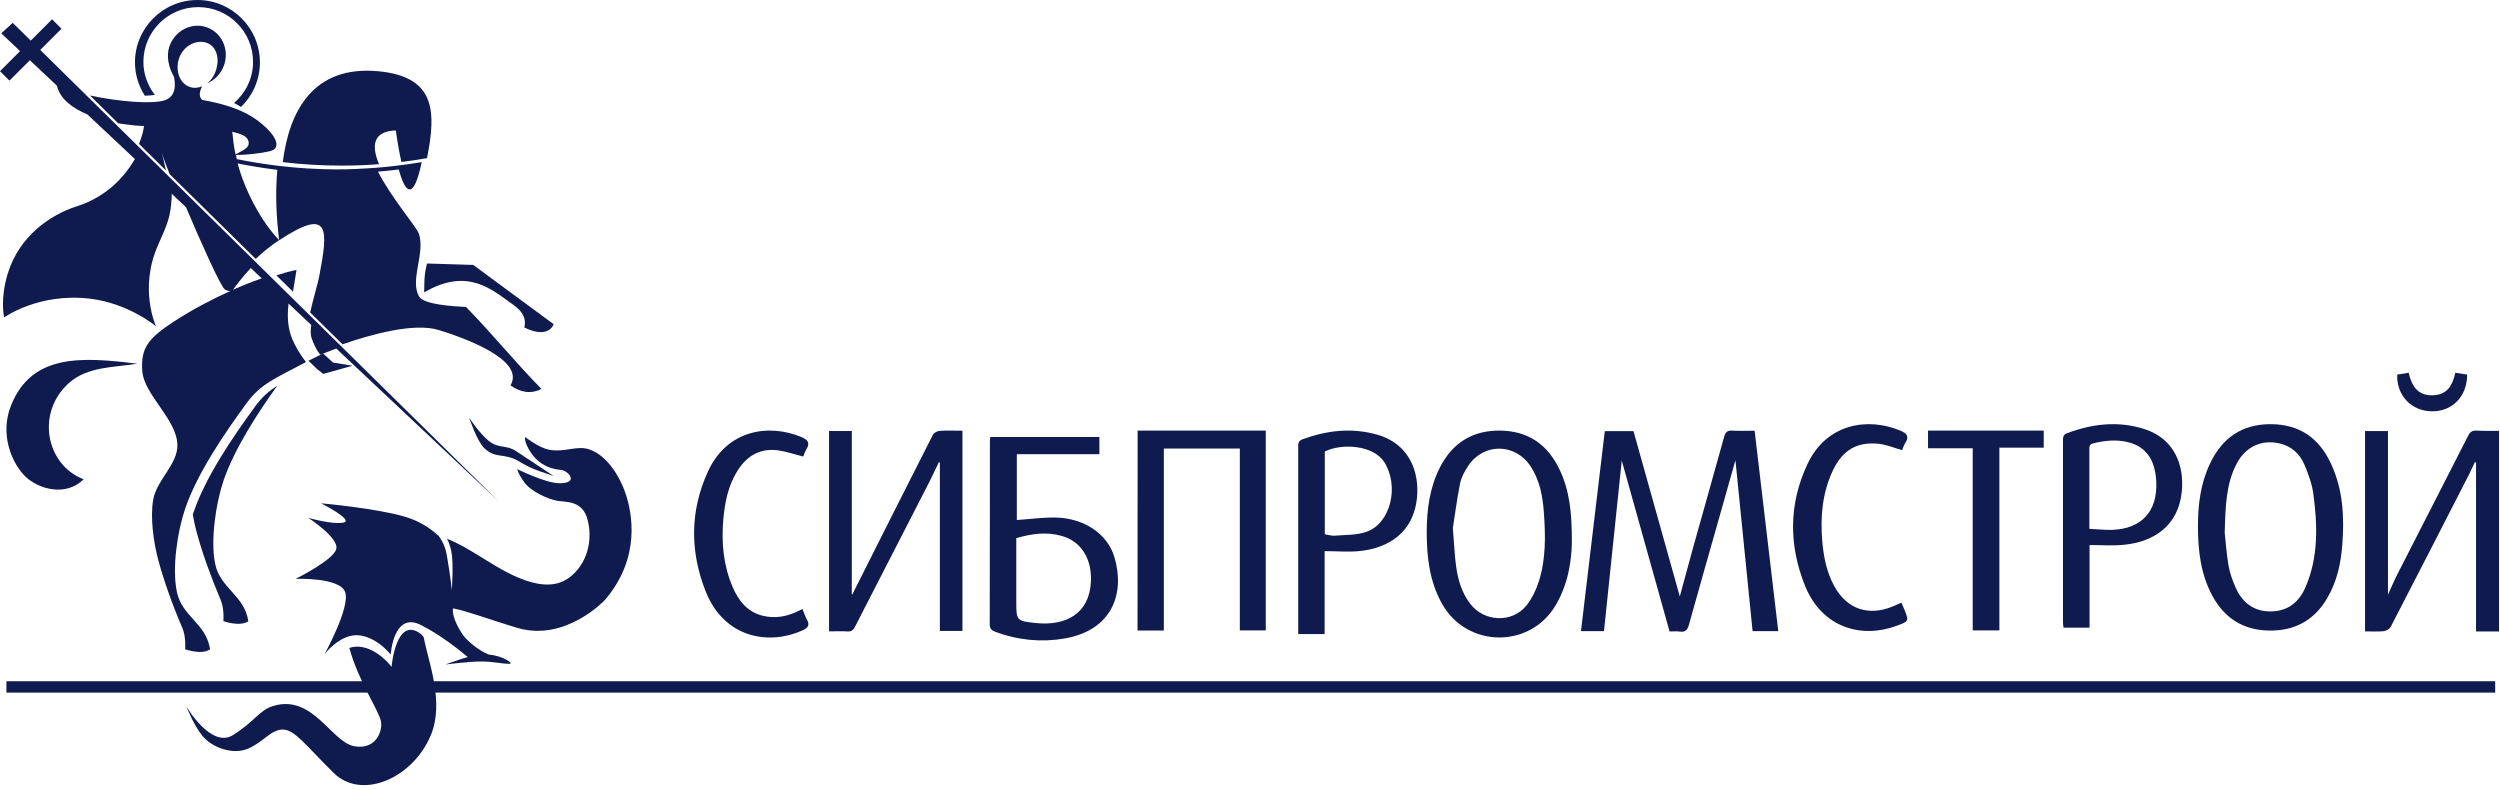 <?xml version="1.0" encoding="UTF-8"?> <svg xmlns="http://www.w3.org/2000/svg" width="389" height="123" viewBox="0 0 389 123" fill="none"> <path fill-rule="evenodd" clip-rule="evenodd" d="M259.786 98.257C257.284 89.324 254.808 80.488 252.347 71.666C251.434 80.475 250.508 89.338 249.581 98.202C248.351 98.202 247.231 98.202 246 98.202C247.245 87.803 248.475 77.488 249.706 67.089C251.199 67.089 252.637 67.089 254.172 67.089C256.592 75.745 259.026 84.402 261.377 92.809C262.04 90.375 262.773 87.624 263.534 84.886C265.11 79.258 266.714 73.63 268.263 68.002C268.47 67.269 268.747 66.951 269.549 67.006C270.669 67.075 271.803 67.02 273.02 67.02C274.25 77.446 275.467 87.79 276.698 98.202C275.357 98.202 274.084 98.202 272.702 98.202C271.817 89.324 270.918 80.447 270.033 71.611C269.231 74.446 268.415 77.336 267.599 80.226C265.995 85.881 264.377 91.537 262.801 97.192C262.58 98.008 262.248 98.409 261.363 98.271C260.893 98.202 260.395 98.257 259.786 98.257Z" fill="#0F1B4F"></path> <path fill-rule="evenodd" clip-rule="evenodd" d="M177.014 67C183.693 67 190.302 67 196.954 67C196.954 77.371 196.954 87.687 196.954 98.085C195.654 98.085 194.34 98.085 192.916 98.085C192.916 88.682 192.916 79.279 192.916 69.793C188.947 69.793 185.089 69.793 181.093 69.793C181.093 79.196 181.093 88.627 181.093 98.113C179.669 98.113 178.383 98.113 177 98.113C177.014 87.783 177.014 77.44 177.014 67Z" fill="#0F1B4F"></path> <path fill-rule="evenodd" clip-rule="evenodd" d="M244.581 84.425C244.539 87.011 244.083 90.8 242.037 94.215C238.027 100.963 228.25 100.811 224.392 93.966C222.442 90.509 222 86.72 222 82.835C222 79.336 222.442 75.921 224.033 72.768C225.982 68.938 229.094 66.933 233.477 67.002C237.819 67.071 240.806 69.186 242.645 73.017C244.18 76.211 244.609 79.641 244.581 84.425ZM226.065 82.157C226.273 84.632 226.328 86.416 226.577 88.158C226.867 90.233 227.448 92.224 228.748 93.925C230.919 96.801 235.344 96.995 237.556 94.16C238.4 93.081 239.036 91.754 239.451 90.44C240.557 86.955 240.488 83.332 240.225 79.723C240.045 77.221 239.589 74.745 238.179 72.588C235.8 68.938 230.877 68.868 228.458 72.478C227.891 73.321 227.379 74.275 227.185 75.243C226.688 77.746 226.356 80.304 226.065 82.157Z" fill="#0F1B4F"></path> <path fill-rule="evenodd" clip-rule="evenodd" d="M206.111 85.755C206.111 87.995 206.111 90.111 206.111 92.24C206.111 94.356 206.111 96.472 206.111 98.656C204.728 98.656 203.442 98.656 202.004 98.656C202.004 98.283 202.004 97.896 202.004 97.522C202.004 88.258 202.004 78.993 202.004 69.728C202.004 69.175 201.907 68.65 202.654 68.359C206.498 66.949 210.384 66.506 214.366 67.654C219.192 69.051 220.907 73.31 220.478 77.513C219.939 82.74 216.192 85.229 211.725 85.727C209.914 85.935 208.061 85.755 206.111 85.755ZM206.139 83.141C206.706 83.224 207.203 83.39 207.674 83.349C209.347 83.211 211.117 83.293 212.652 82.74C216.44 81.385 217.74 75.578 215.39 71.899C213.703 69.286 208.877 68.912 206.139 70.254C206.139 74.513 206.139 78.786 206.139 83.141Z" fill="#0F1B4F"></path> <path fill-rule="evenodd" clip-rule="evenodd" d="M129 67.059C130.203 67.059 131.323 67.059 132.54 67.059C132.54 75.522 132.54 83.943 132.54 92.379C132.568 92.434 132.609 92.489 132.637 92.531C132.678 92.42 132.72 92.296 132.775 92.185C136.896 83.999 141.003 75.826 145.151 67.668C145.303 67.364 145.801 67.073 146.174 67.046C147.336 66.963 148.497 67.018 149.756 67.018C149.756 77.417 149.756 87.76 149.756 98.172C148.636 98.172 147.488 98.172 146.243 98.172C146.243 89.433 146.243 80.694 146.243 71.969C146.188 71.955 146.133 71.941 146.077 71.927C145.566 72.992 145.082 74.056 144.543 75.107C140.712 82.575 136.868 90.028 133.052 97.495C132.775 98.02 132.498 98.311 131.849 98.255C130.936 98.186 130.009 98.242 129 98.242C129 87.857 129 77.513 129 67.059Z" fill="#0F1B4F"></path> <path fill-rule="evenodd" clip-rule="evenodd" d="M154.083 68C159.794 68 165.408 68 171.064 68C171.064 68.885 171.064 69.728 171.064 70.669C166.819 70.669 162.56 70.669 158.218 70.669C158.218 74.209 158.218 77.652 158.218 80.915C160.223 80.777 162.228 80.5 164.205 80.528C168.644 80.597 172.336 83.045 173.414 86.723C175.088 92.392 173.013 98.048 165.726 99.334C162.062 99.984 158.425 99.624 154.899 98.325C154.304 98.103 154 97.841 154 97.122C154.028 87.65 154.014 78.177 154.028 68.691C154.028 68.498 154.055 68.29 154.083 68ZM158.135 83.736C158.135 87.082 158.135 90.291 158.135 93.513C158.135 96.555 158.121 96.624 161.149 96.942C165.754 97.426 169.529 95.573 169.75 90.47C169.902 86.972 168.257 84.22 165.159 83.377C162.822 82.713 160.499 83.045 158.135 83.736Z" fill="#0F1B4F"></path> <path fill-rule="evenodd" clip-rule="evenodd" d="M124.982 71.039C123.613 70.693 122.355 70.251 121.055 70.071C118.22 69.698 116.146 70.97 114.694 73.348C113.284 75.63 112.786 78.174 112.551 80.802C112.233 84.397 112.551 87.937 113.975 91.283C114.902 93.468 116.298 95.266 118.774 95.832C120.557 96.247 122.272 95.971 123.931 95.21C124.236 95.072 124.554 94.92 124.872 94.768C125.093 95.321 125.259 95.874 125.535 96.358C126.075 97.27 125.715 97.713 124.844 98.1C119.576 100.465 112.717 99.248 109.841 92.113C107.338 85.876 107.338 79.529 110.145 73.39C113.173 66.78 119.728 65.909 124.747 68.025C125.715 68.439 126.089 68.937 125.466 69.919C125.217 70.306 125.093 70.762 124.982 71.039Z" fill="#0F1B4F"></path> <path fill-rule="evenodd" clip-rule="evenodd" d="M388.853 98.253C387.677 98.253 386.516 98.253 385.271 98.253C385.271 89.445 385.271 80.706 385.271 71.966C385.216 71.953 385.147 71.939 385.091 71.911C384.801 72.52 384.524 73.142 384.22 73.75C380.155 81.688 376.089 89.625 371.996 97.534C371.83 97.866 371.291 98.17 370.89 98.212C369.95 98.309 369.009 98.24 368 98.24C368 87.786 368 77.442 368 67.071C369.217 67.071 370.365 67.071 371.568 67.071C371.568 75.562 371.568 83.997 371.568 92.529C372.093 91.395 372.549 90.288 373.089 89.238C376.739 82.075 380.418 74.939 384.054 67.777C384.345 67.196 384.69 66.975 385.354 67.002C386.516 67.071 387.691 67.03 388.853 67.044C388.853 77.442 388.853 87.841 388.853 98.253Z" fill="#0F1B4F"></path> <path fill-rule="evenodd" clip-rule="evenodd" d="M342 81.985C341.987 78.57 342.401 75.223 343.895 72.098C345.789 68.13 348.859 65.986 353.339 66C357.778 66.014 360.82 68.143 362.673 72.084C364.581 76.136 364.803 80.464 364.457 84.82C364.236 87.724 363.613 90.531 362.106 93.089C360.004 96.657 356.852 98.261 352.758 98.109C348.956 97.956 346.135 96.145 344.31 92.826C342.443 89.438 342.014 85.76 342 81.985ZM346.163 82.87C346.287 84.004 346.425 86.023 346.757 87.987C346.965 89.176 347.393 90.379 347.891 91.485C348.956 93.836 350.781 95.205 353.45 95.135C356.091 95.08 357.806 93.587 358.774 91.278C360.751 86.631 360.613 81.764 359.963 76.91C359.755 75.334 359.188 73.757 358.566 72.292C357.861 70.646 356.589 69.457 354.777 69.014C351.943 68.337 349.44 69.471 348.043 72.112C346.398 75.21 346.287 78.611 346.163 82.87Z" fill="#0F1B4F"></path> <path fill-rule="evenodd" clip-rule="evenodd" d="M325.135 84.807C325.135 89.121 325.135 93.353 325.135 97.667C323.766 97.667 322.48 97.667 321.083 97.667C321.055 97.404 321 97.1 321 96.796C321 87.393 321 77.99 321 68.573C321 68.061 321.014 67.646 321.622 67.411C325.632 65.904 329.725 65.448 333.832 66.817C338.368 68.338 339.889 72.431 339.488 76.496C338.962 81.82 335.118 84.281 330.652 84.751C328.868 84.959 327.071 84.807 325.135 84.807ZM325.107 82.29C326.407 82.346 327.527 82.484 328.661 82.442C333.224 82.29 335.713 79.566 335.519 75.017C335.367 71.532 333.929 69.472 331.039 68.78C329.255 68.365 327.485 68.545 325.702 68.988C325.065 69.14 325.107 69.541 325.107 70.011C325.107 73.33 325.107 76.648 325.107 79.967C325.107 80.686 325.107 81.419 325.107 82.29Z" fill="#0F1B4F"></path> <path fill-rule="evenodd" clip-rule="evenodd" d="M295.966 70.046C294.666 69.673 293.546 69.189 292.385 69.064C288.955 68.677 286.632 70.06 285.139 73.323C283.562 76.739 283.23 80.376 283.535 84.095C283.742 86.57 284.198 88.99 285.415 91.203C287.379 94.784 290.711 95.918 294.5 94.369C294.957 94.19 295.399 93.968 295.855 93.775C296.008 94.134 296.173 94.48 296.326 94.853C297.031 96.637 297.045 96.665 295.164 97.356C289.647 99.43 283.479 97.674 280.852 91.12C278.322 84.814 278.322 78.412 281.239 72.217C284.254 65.801 290.753 64.916 295.731 67.018C296.671 67.419 297.128 67.889 296.478 68.898C296.229 69.272 296.104 69.728 295.966 70.046Z" fill="#0F1B4F"></path> <path fill-rule="evenodd" clip-rule="evenodd" d="M318.004 67C318.004 67.885 318.004 68.715 318.004 69.655C315.736 69.655 313.496 69.655 311.104 69.655C311.104 79.169 311.104 88.599 311.104 98.085C309.68 98.085 308.38 98.085 306.955 98.085C306.955 88.682 306.955 79.251 306.955 69.752C304.591 69.752 302.337 69.752 300 69.752C300 68.798 300 67.94 300 67C305.974 67 311.961 67 318.004 67Z" fill="#0F1B4F"></path> <path fill-rule="evenodd" clip-rule="evenodd" d="M373.004 58.29C373.598 58.194 374.152 58.097 374.788 58C375.272 60.143 376.281 61.651 378.715 61.498C380.817 61.36 381.632 59.936 382.047 58C382.697 58.111 383.306 58.207 383.886 58.29C383.9 61.692 381.549 64.07 378.328 64.001C375.189 63.932 372.893 61.526 373.004 58.29Z" fill="#0F1B4F"></path> <path d="M45.586 45.388C45.752 44.351 45.945 43.231 46.139 42C45.282 42.166 44.217 42.456 43 42.843L45.586 45.388Z" fill="#0F1B4F"></path> <path d="M19.227 19.308C20.375 19.473 21.481 19.598 22.407 19.598C22.352 20.206 22.103 21.216 21.633 22.391L25.823 26.526C25.588 25.35 25.311 24.313 25.131 23.663C25.284 24.216 25.754 25.461 26.39 27.093L39.789 40.284C40.826 39.303 42.043 38.279 43.44 37.367C40.674 34.532 38.061 29.582 36.982 25.433C39.015 25.848 41.061 26.166 43.149 26.429C42.803 30.232 43.025 34.131 43.44 37.381C51.377 32.167 51.087 35.583 49.662 43.05C49.455 44.156 48.722 46.493 48.266 48.623L53.299 53.573C57.586 52.08 64.389 50.158 68.247 51.347C71.759 52.425 81.84 55.896 79.434 59.962C80.982 61.082 82.656 61.344 84.246 60.515C80.263 56.477 76.488 51.803 72.506 47.765C70.459 47.655 65.979 47.406 65.219 46.148C63.698 43.631 66.256 39.233 65.15 36.302C64.748 35.237 60.835 30.688 58.816 26.705C59.909 26.622 60.987 26.498 62.052 26.373C63.075 30.135 64.347 31.269 65.62 25.226C64.914 25.35 64.181 25.461 63.462 25.558C61.789 25.793 60.116 25.986 58.415 26.111C57.586 26.18 56.756 26.221 55.94 26.263C55.774 26.263 55.608 26.277 55.442 26.291C54.447 26.332 53.437 26.36 52.428 26.36C51.64 26.36 50.865 26.346 50.105 26.318C50.036 26.318 49.953 26.318 49.883 26.304C49.178 26.277 48.487 26.249 47.795 26.208C47.795 26.208 47.782 26.208 47.768 26.208C46.247 26.111 44.726 25.973 43.232 25.793C41.075 25.53 38.946 25.184 36.844 24.756C36.802 24.534 36.747 24.313 36.706 24.106C37.839 24.12 39.402 23.981 40.715 23.774C42.444 23.497 43.053 23.304 43.011 22.377C42.969 21.603 42.154 20.331 40.19 18.837C37.48 16.777 33.954 16.003 31.451 15.546C30.884 14.979 31.05 14.26 31.437 13.431C30.829 13.693 30.179 13.749 29.57 13.541C27.98 13.03 27.22 11.024 27.856 9.089C28.492 7.153 30.524 6.116 32.101 6.641C33.691 7.167 34.23 9.047 33.594 10.983C33.318 11.813 32.847 12.49 32.253 12.96C33.414 12.463 34.382 11.481 34.852 10.167C35.724 7.733 34.521 5.079 32.184 4.249C29.847 3.419 27.247 4.733 26.376 7.167C25.837 8.701 26.224 10.485 27.081 11.979C27.482 14.067 26.901 15.27 25.45 15.657C23.486 16.196 18.549 15.837 14 14.855L18.384 19.183C18.688 19.224 18.964 19.266 19.227 19.308ZM38.669 22.004C38.89 23.013 37.908 23.318 36.65 24.023C36.415 23 36.263 21.741 36.139 20.497C37.134 20.773 38.448 21.036 38.669 22.004Z" fill="#0F1B4F"></path> <path d="M66 45.494C72.845 41.498 76.606 45.135 79.925 47.471C81.045 48.287 81.985 49.324 81.584 50.956C85.414 52.85 86.147 50.444 86.147 50.444L73.633 41.221L66.442 41C66.442 41 66.124 42.175 66.055 43.337C66 44.139 66.041 44.927 66 45.494Z" fill="#0F1B4F"></path> <path d="M58.976 25.548C57.8 22.727 57.952 20.431 61.589 20.293C61.838 22.063 62.128 23.764 62.46 25.202C63.802 25.036 65.129 24.843 66.443 24.608C66.54 24.11 66.636 23.57 66.747 22.976C67.784 16.684 67.245 11.872 58.851 11.084C48.743 10.143 44.996 17.265 44 25.23C47.001 25.589 50.043 25.769 53.14 25.769C55.104 25.769 57.053 25.7 58.976 25.548Z" fill="#0F1B4F"></path> <path d="M38.642 96.658C38.02 92.606 34.3 91.597 33.485 87.766C32.71 84.088 33.595 78.267 34.784 74.768C36.458 69.887 39.97 64.453 43.15 60C41.823 60.857 40.758 61.784 39.707 63.236C36.264 67.937 32.019 74.146 30.138 79.663C30.097 79.788 30.055 79.926 30 80.064C30.166 81.019 30.36 81.931 30.581 82.747C31.452 85.983 32.835 89.841 34.328 93.325C34.937 94.75 34.757 96.644 34.757 96.644C34.757 96.644 37.343 97.584 38.642 96.658Z" fill="#0F1B4F"></path> <path d="M49.314 57.406L50.295 58.18L54.845 56.908L51.816 56.41L50.268 55L48 56.134L49.314 57.406Z" fill="#0F1B4F"></path> <path d="M28.817 79.136C30.698 73.619 34.943 67.41 38.386 62.709C40.613 59.681 42.797 58.906 47.609 56.334C46.738 55.214 45.936 53.873 45.466 52.739C44.747 50.955 44.678 49.227 44.899 47.236L48.425 50.554C48.315 51.411 48.315 52.131 48.481 52.601C49.186 54.606 49.864 55.2 49.864 55.2C49.864 55.2 50.818 54.786 52.325 54.232L77.63 78.044L6.264 7.771L9.569 4.466L8.103 3L4.784 6.319L1.977 3.553L0.194 5.185L3.125 7.95L0 11.075L1.466 12.541L4.646 9.375L8.864 13.343C9.32 15.39 11.297 16.842 13.62 17.823L20.991 24.751C19.345 27.572 16.497 30.67 11.934 32.108C7.799 33.421 3.001 36.754 1.217 42.534C-0.041 46.613 0.65 49.393 0.65 49.393C0.65 49.393 5.987 45.521 14.008 46.475C20.037 47.194 24.282 50.776 24.282 50.776C24.282 50.776 21.558 44.954 24.6 38.123C26.162 34.624 26.508 33.726 26.702 30.946C26.715 30.683 26.729 30.421 26.716 30.144L28.942 32.246C31.375 37.985 34.321 44.525 34.957 45.009C35.316 45.272 35.662 45.313 35.925 45.244C33.076 46.517 30.02 48.107 27.089 50.015C23.037 52.642 21.89 54.163 22.139 57.717C22.387 61.423 27.462 65.156 27.601 69.18C27.697 72.209 24.406 74.656 23.853 77.671C23.341 80.45 23.881 84.35 24.628 87.143C25.499 90.379 26.868 94.223 28.375 97.707C28.983 99.145 28.803 101.026 28.803 101.026C28.803 101.026 31.403 101.966 32.689 101.026C32.067 96.975 28.347 95.965 27.531 92.135C26.729 88.443 27.614 82.635 28.817 79.136ZM40.709 43.308C39.313 43.806 37.792 44.401 36.174 45.106C36.243 45.065 36.312 45.009 36.367 44.94C36.561 44.677 37.501 43.336 39.022 41.704L40.709 43.308Z" fill="#0F1B4F"></path> <path d="M24.098 14.768C22.991 13.33 22.314 11.574 22.314 9.638C22.314 4.923 26.13 1.106 30.846 1.106C35.547 1.106 39.377 4.923 39.377 9.638C39.377 12.196 38.216 14.464 36.418 16.027C36.791 16.22 37.165 16.428 37.511 16.635C39.308 14.879 40.442 12.431 40.442 9.721C40.442 4.356 36.086 0 30.721 0C25.356 0 21 4.356 21 9.721C21 11.629 21.581 13.399 22.535 14.893C23.06 14.879 23.586 14.837 24.098 14.768Z" fill="#0F1B4F"></path> <path d="M10.761 59.568C13.651 57.01 17.786 57.176 21.367 56.595C12.6 55.502 4.953 55.074 1.731 63.053C-0.135 67.657 1.925 72.193 3.958 74.156C5.977 76.106 10.249 77.337 13.015 74.571C7.11 72.331 5.562 64.159 10.761 59.568Z" fill="#0F1B4F"></path> <path d="M97.302 76.684C96.444 74.181 94.536 70.959 91.77 69.95C89.765 69.231 87.94 70.448 85.437 69.977C83.792 69.659 81.718 68 81.718 68C81.718 68 81.51 68.484 82.215 69.784C83.875 72.854 86.571 73.047 87.359 73.13C88.466 73.268 90.194 75.26 86.917 75.191C84.829 75.135 80.501 73.006 80.501 73.006C80.501 73.006 80.501 73.517 81.565 75.025C82.644 76.532 85.368 77.693 86.723 77.928C88.051 78.15 90.692 77.818 91.452 80.957C92.42 84.912 90.789 88.534 88.134 90.166C83.833 92.807 77.251 88.106 74.389 86.391C72.771 85.409 71.181 84.455 69.563 83.833C69.839 84.386 70.074 85.036 70.227 85.783C70.614 87.622 70.296 91.867 70.296 91.867C70.296 91.867 70.185 90.208 69.535 86.447C69.3 85.091 68.802 84.109 68.263 83.391C68.028 83.183 67.779 82.962 67.516 82.754C66.313 81.786 64.792 80.915 62.925 80.376C58.334 79.049 49.969 78.316 49.969 78.316C49.969 78.316 55.154 80.943 53.439 81.316C51.711 81.662 47.95 80.57 47.95 80.57C47.95 80.57 52.789 83.681 52.319 85.437C51.849 87.179 46 90.069 46 90.069C46 90.069 52.942 89.793 53.716 92.157C54.504 94.536 50.494 101.795 50.494 101.795C50.494 101.795 52.914 98.601 55.79 98.85C58.666 99.099 60.796 101.851 60.796 101.851C60.796 101.851 61.211 95.061 65.511 97.26C68.65 98.85 71.485 101.159 72.785 102.238C71.153 102.694 69.341 103.386 69.341 103.386C69.341 103.386 72.882 102.943 74.734 102.929C76.822 102.915 77.79 103.275 79.284 103.289C79.975 103.303 78.385 102.072 76.076 101.851C74.624 101.339 72.563 99.638 71.941 98.67C70.489 96.43 70.392 95.213 70.489 94.66C72.964 95.144 76.297 96.458 80.57 97.716C88.009 99.887 94.107 93.374 94.107 93.374C99.791 86.764 98.353 79.726 97.302 76.684Z" fill="#0F1B4F"></path> <path d="M73 65C73 65 74.203 68.637 75.365 69.743C77.135 71.416 78.365 70.448 80.578 71.693C82.375 72.716 82.749 72.965 86.136 74.057C86.136 74.057 82.984 71.969 80.246 70.158C78.739 69.176 77.577 69.854 76.001 68.568C74.576 67.392 73 65 73 65Z" fill="#0F1B4F"></path> <path d="M65.506 98.652C61.592 95.693 60.929 103.768 60.929 103.768C60.929 103.768 58.799 100.878 55.923 100.629C55.384 100.588 54.858 100.657 54.36 100.823C55.785 106.091 59.062 110.682 59.297 112.341C59.532 113.946 58.357 116.725 55.093 116.103C51.526 115.425 48.65 107.93 42.455 109.866C40.353 110.516 39.675 112.217 36.26 114.374C32.844 116.531 29 109.922 29 109.922C29 109.922 30.079 112.743 31.503 114.512C32.941 116.269 36.177 117.527 38.597 116.49C40.989 115.467 42.123 113.545 43.976 113.517C45.829 113.503 47.488 115.881 51.885 120.237C56.282 124.593 64.234 121.095 67.027 114.416C69.198 109.244 66.64 103.008 65.921 99.108C65.838 99.053 65.575 98.721 65.506 98.652Z" fill="#0F1B4F"></path> <path d="M388.251 106H1V107.77H388.251V106Z" fill="#0F1B4F"></path> </svg> 